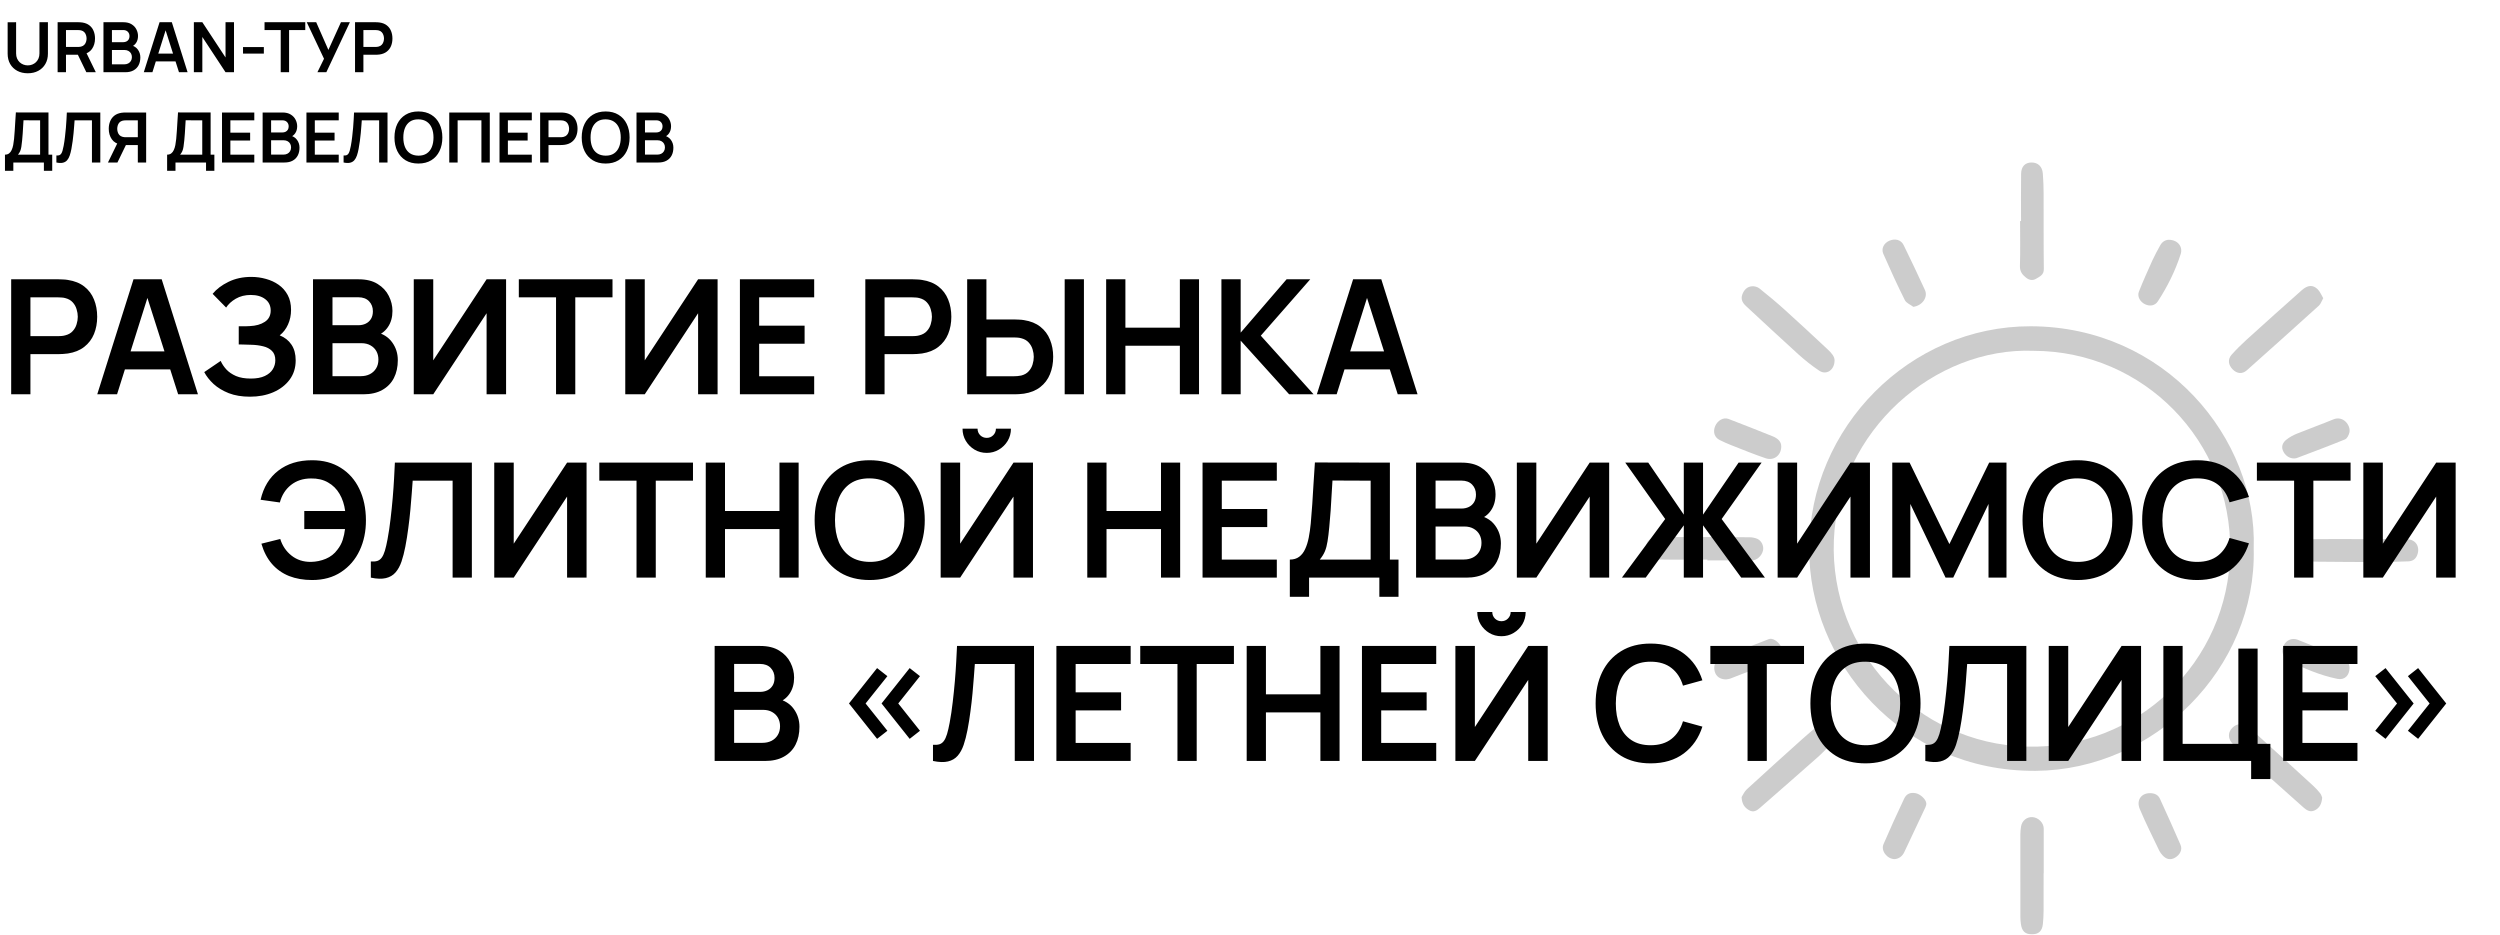 <?xml version="1.0" encoding="UTF-8"?> <svg xmlns="http://www.w3.org/2000/svg" width="1800" height="673" viewBox="0 0 1800 673" fill="none"><g opacity="0.2"><path d="M1622.67 395.067C1624.83 481.226 1551.04 554.399 1465.68 555.011C1368.63 555.706 1302.37 475.978 1302.61 395.081C1302.88 307.539 1375.15 234.79 1462.01 234.915C1558.63 235.061 1625.41 315.401 1622.67 395.067ZM1464.31 252.593C1393.11 249.68 1323.41 310.028 1320.38 389.019C1317.34 468.338 1379.91 535.4 1459.11 537.562C1538.82 539.738 1604.74 476.7 1605.74 396.902C1606.73 317.626 1543.57 252.809 1464.31 252.593H1464.31Z" fill="black"></path><path d="M1253.95 573.912C1254.76 572.668 1255.85 570.013 1257.75 568.261C1270.95 556.109 1284.3 544.132 1297.64 532.14C1301 529.123 1304.45 526.21 1307.92 523.332C1311.41 520.454 1315.08 520.558 1318.21 523.492C1321.49 526.565 1322.2 531.111 1319.35 534.385C1315.95 538.306 1312.28 542.053 1308.4 545.501C1294.73 557.639 1280.92 569.616 1267.17 581.664C1264.86 583.68 1262.48 585.16 1259.37 583.367C1256.27 581.587 1254.21 579.105 1253.95 573.912Z" fill="black"></path><path d="M1229.34 402.902C1217.07 402.902 1204.8 403.069 1192.54 402.825C1187.17 402.714 1184.29 398.911 1184.99 393.774C1185.45 390.382 1187.15 387.858 1190.78 387.33C1193.4 386.948 1196.07 386.663 1198.72 386.663C1218.98 386.656 1239.25 386.697 1259.5 386.823C1261.42 386.836 1263.48 387.184 1265.23 387.949C1268.39 389.346 1270.09 393.204 1269.36 396.353C1268.45 400.33 1264.89 403.507 1261.31 403.507C1250.66 403.507 1240.01 403.507 1229.35 403.507V402.888L1229.34 402.902Z" fill="black"></path><path d="M1671.97 574.329C1671.61 578.911 1670.02 581.733 1666.73 583.394C1663.49 585.035 1660.9 583.506 1658.55 581.42C1642.21 566.877 1625.88 552.328 1609.56 537.75C1608.45 536.756 1607.48 535.574 1606.57 534.378C1604.3 531.41 1604.27 527.823 1606.39 525.07C1608.97 521.719 1612.69 520.475 1616.19 522.234C1618.44 523.36 1620.57 524.862 1622.44 526.551C1636.79 539.509 1651.07 552.543 1665.33 565.598C1667.2 567.315 1668.98 569.178 1670.53 571.173C1671.4 572.279 1671.73 573.794 1671.97 574.329Z" fill="black"></path><path d="M1698.46 388.192C1710.04 388.192 1721.62 387.977 1733.2 388.275C1739.59 388.442 1742.69 393.976 1740.32 399.836C1739.12 402.784 1736.89 404.097 1733.84 404.181C1726.66 404.375 1719.48 404.681 1712.3 404.688C1697.59 404.688 1682.88 404.535 1668.17 404.417C1666.67 404.403 1665.15 404.306 1663.67 404.09C1659.18 403.444 1656.13 399.808 1656.34 395.436C1656.54 391.14 1659.26 388.296 1664.07 388.22C1675.53 388.046 1687 388.164 1698.46 388.164C1698.46 388.171 1698.46 388.178 1698.46 388.185V388.192Z" fill="black"></path><path d="M1320.89 259.593C1320.76 266.594 1314.91 270.229 1309.95 266.955C1304.57 263.396 1299.48 259.315 1294.68 254.991C1282.06 243.591 1269.66 231.933 1257.16 220.393C1254.71 218.127 1253.21 215.61 1254.45 212.107C1255.64 208.756 1257.86 206.42 1261.39 206.121C1263.13 205.968 1265.35 206.531 1266.69 207.602C1272.94 212.572 1279.08 217.689 1285 223.035C1295.49 232.489 1305.82 242.117 1316.13 251.759C1318.68 254.136 1321.01 256.799 1320.88 259.607L1320.89 259.593Z" fill="black"></path><path d="M1672.73 214.686C1671.54 216.785 1670.97 218.815 1669.64 220.018C1652.41 235.624 1635.11 251.154 1617.73 266.601C1614.42 269.541 1610.61 269.089 1607.53 265.968C1604.33 262.729 1603.83 258.683 1606.75 255.402C1610.13 251.613 1613.76 248.012 1617.52 244.599C1630.72 232.635 1643.97 220.727 1657.31 208.923C1661.6 205.134 1665.26 204.926 1668.71 208.262C1670.41 209.91 1671.33 212.378 1672.73 214.686Z" fill="black"></path><path d="M1471.4 628.838C1471.4 637.861 1471.44 646.884 1471.38 655.9C1471.36 659.015 1471.2 662.15 1470.88 665.25C1470.34 670.388 1467.87 672.654 1463.09 672.695C1458.14 672.737 1455.7 670.478 1455.03 665.139C1454.83 663.533 1454.67 661.913 1454.67 660.301C1454.64 640.523 1454.62 620.746 1454.65 600.968C1454.65 599.008 1454.84 597.034 1455.15 595.101C1455.81 590.895 1459.39 588.031 1463.43 588.323C1467.69 588.629 1471.48 592.501 1471.48 596.575C1471.48 607.329 1471.48 618.09 1471.48 628.844C1471.45 628.844 1471.43 628.844 1471.4 628.844V628.838Z" fill="black"></path><path d="M1455.15 159.163C1455.15 147.832 1455.02 136.493 1455.2 125.169C1455.28 119.837 1458.09 117.064 1462.61 117.001C1467.28 116.938 1470.43 119.816 1470.84 124.968C1471.23 129.806 1471.38 134.672 1471.4 139.524C1471.48 157.571 1471.32 175.624 1471.56 193.664C1471.62 197.96 1468.66 199.072 1466.02 200.685C1463.47 202.242 1460.94 201.679 1458.63 199.823C1455.94 197.661 1454.23 195.374 1454.35 191.446C1454.69 180.699 1454.46 169.931 1454.46 159.17H1455.14L1455.15 159.163Z" fill="black"></path><path d="M1242.72 489.179C1238.39 489.158 1235.54 486.954 1234.61 483.485C1233.59 479.648 1234.81 475.658 1238.14 474.274C1249.87 469.401 1261.69 464.737 1273.55 460.156C1276.18 459.141 1280.1 461.643 1282.18 465.244C1283.84 468.108 1283.34 470.917 1281.14 473.204C1279.8 474.587 1278.12 475.832 1276.35 476.554C1266.29 480.642 1256.17 484.577 1246.04 488.49C1244.77 488.984 1243.34 489.061 1242.7 489.186L1242.72 489.179Z" fill="black"></path><path d="M1377.59 220.921C1375.5 219.329 1372.52 218.182 1371.47 216.069C1366 205.106 1360.9 193.956 1355.97 182.736C1354.31 178.968 1356.48 174.985 1360.24 173.365C1364.54 171.509 1368.73 172.586 1370.65 176.521C1375.88 187.227 1381.01 197.988 1385.96 208.832C1388.33 214.025 1383.99 220.073 1377.59 220.921H1377.59Z" fill="black"></path><path d="M1282.5 321.477C1282.51 327.845 1277.16 331.918 1271.36 329.972C1262.95 327.143 1254.72 323.736 1246.44 320.504C1243.65 319.412 1240.91 318.168 1238.21 316.84C1234.41 314.97 1233.16 311.001 1234.91 306.816C1236.63 302.714 1240.92 300.254 1244.5 301.623C1255.17 305.718 1265.81 309.889 1276.4 314.171C1279.89 315.582 1282.58 317.89 1282.49 321.477H1282.5Z" fill="black"></path><path d="M1651.78 330.09C1648.27 330.146 1645.02 327.838 1643.63 324.265C1642.4 321.095 1643.82 318.446 1646.16 316.59C1648.39 314.817 1650.99 313.371 1653.64 312.294C1662.42 308.728 1671.36 305.544 1680.11 301.929C1687.16 299.023 1692.72 306.364 1691.58 311.369C1691.16 313.218 1689.95 315.735 1688.45 316.347C1676.92 321.067 1665.22 325.405 1653.57 329.833C1652.93 330.069 1652.2 330.028 1651.78 330.083V330.09Z" fill="black"></path><path d="M1691.65 480.865C1691.65 486.412 1688.04 489.832 1682.9 488.776C1670.34 486.196 1658.62 481.226 1647.29 475.394C1643.4 473.392 1642.39 468.456 1644.4 464.473C1646.25 460.823 1650.4 459.057 1654.4 460.635C1665.27 464.917 1676.05 469.408 1686.89 473.76C1690.26 475.116 1691.51 477.715 1691.65 480.865H1691.65Z" fill="black"></path><path d="M1364.35 618.563C1358.86 618.681 1354.06 612.598 1356.1 607.864C1360.84 596.839 1365.84 585.932 1370.96 575.08C1372.68 571.438 1375.51 570.395 1379.29 571.104C1382.61 571.73 1386.66 575.435 1386.94 578.348C1387.03 579.314 1386.69 580.419 1386.27 581.323C1381.24 592.091 1376.18 602.845 1371.06 613.579C1369.68 616.477 1367.34 618.229 1364.35 618.556V618.563Z" fill="black"></path><path d="M1561.51 172.649C1567.9 172.649 1571.84 177.522 1570.08 182.993C1566.2 195.054 1560.58 206.337 1553.67 216.945C1551.61 220.101 1547.94 220.754 1544.44 219.072C1540.86 217.355 1538.64 213.441 1540.01 209.979C1543.04 202.36 1546.39 194.86 1549.77 187.387C1551.44 183.702 1553.44 180.171 1555.37 176.618C1556.83 173.949 1559.2 172.698 1561.5 172.642L1561.51 172.649Z" fill="black"></path><path d="M1548.08 571.076C1551.21 571.097 1553.83 572.195 1555.17 575.143C1560.19 586.175 1565.22 597.207 1570 608.344C1571.5 611.827 1569.56 615.497 1565.91 617.59C1562.75 619.397 1559.63 618.778 1556.96 615.727C1556.13 614.774 1555.28 613.766 1554.74 612.633C1549.97 602.637 1544.97 592.731 1540.66 582.539C1537.97 576.179 1541.71 570.986 1548.08 571.076Z" fill="black"></path></g><path d="M20 52.75C17.133 52.75 14.608 52.167 12.425 51C10.258 49.833 8.558 48.192 7.325 46.075C6.108 43.958 5.5 41.475 5.5 38.625V16.05L11.6 16V38.475C11.6 39.825 11.825 41.033 12.275 42.1C12.742 43.167 13.367 44.075 14.15 44.825C14.933 45.558 15.833 46.117 16.85 46.5C17.867 46.883 18.917 47.075 20 47.075C21.117 47.075 22.175 46.883 23.175 46.5C24.192 46.1 25.092 45.533 25.875 44.8C26.658 44.05 27.275 43.142 27.725 42.075C28.175 41.008 28.4 39.808 28.4 38.475V16H34.5V38.625C34.5 41.475 33.883 43.958 32.65 46.075C31.433 48.192 29.733 49.833 27.55 51C25.383 52.167 22.867 52.75 20 52.75ZM41.486 52V16H56.361C56.711 16 57.161 16.017 57.711 16.05C58.261 16.067 58.77 16.117 59.236 16.2C61.32 16.517 63.036 17.208 64.386 18.275C65.753 19.342 66.761 20.692 67.411 22.325C68.078 23.942 68.411 25.742 68.411 27.725C68.411 30.658 67.67 33.183 66.186 35.3C64.703 37.4 62.428 38.7 59.361 39.2L56.786 39.425H47.511V52H41.486ZM62.161 52L55.061 37.35L61.186 36L68.986 52H62.161ZM47.511 33.8H56.111C56.445 33.8 56.82 33.783 57.236 33.75C57.653 33.717 58.036 33.65 58.386 33.55C59.386 33.3 60.17 32.858 60.736 32.225C61.32 31.592 61.728 30.875 61.961 30.075C62.211 29.275 62.336 28.492 62.336 27.725C62.336 26.958 62.211 26.175 61.961 25.375C61.728 24.558 61.32 23.833 60.736 23.2C60.17 22.567 59.386 22.125 58.386 21.875C58.036 21.775 57.653 21.717 57.236 21.7C56.82 21.667 56.445 21.65 56.111 21.65H47.511V33.8ZM74.494 52V16H88.769C91.203 16 93.194 16.492 94.744 17.475C96.311 18.442 97.469 19.683 98.219 21.2C98.986 22.717 99.369 24.283 99.369 25.9C99.369 27.883 98.894 29.567 97.944 30.95C97.011 32.333 95.736 33.267 94.119 33.75V32.5C96.386 33.017 98.103 34.092 99.269 35.725C100.452 37.358 101.044 39.217 101.044 41.3C101.044 43.433 100.636 45.3 99.819 46.9C99.002 48.5 97.786 49.75 96.169 50.65C94.569 51.55 92.586 52 90.219 52H74.494ZM80.594 46.325H89.469C90.519 46.325 91.461 46.117 92.294 45.7C93.127 45.267 93.778 44.667 94.244 43.9C94.728 43.117 94.969 42.192 94.969 41.125C94.969 40.158 94.761 39.292 94.344 38.525C93.927 37.758 93.319 37.15 92.519 36.7C91.719 36.233 90.761 36 89.644 36H80.594V46.325ZM80.594 30.375H88.694C89.561 30.375 90.336 30.208 91.019 29.875C91.703 29.542 92.244 29.05 92.644 28.4C93.044 27.75 93.244 26.95 93.244 26C93.244 24.75 92.844 23.708 92.044 22.875C91.244 22.042 90.127 21.625 88.694 21.625H80.594V30.375ZM103.537 52L114.887 16H123.712L135.062 52H128.862L118.562 19.7H119.912L109.737 52H103.537ZM109.862 44.2V38.575H128.762V44.2H109.862ZM139.582 52V16H145.682L162.382 41.375V16H168.482V52H162.382L145.682 26.625V52H139.582ZM174.971 38.6V33.875H189.971V38.6H174.971ZM202.117 52V21.65H190.467V16H219.792V21.65H208.142V52H202.117ZM228.539 52L233.289 42.3L220.864 16H227.664L236.439 35.95L245.489 16H251.914L234.964 52H228.539ZM255.625 52V16H270.5C270.85 16 271.3 16.017 271.85 16.05C272.4 16.067 272.908 16.117 273.375 16.2C275.458 16.517 277.175 17.208 278.525 18.275C279.892 19.342 280.9 20.692 281.55 22.325C282.217 23.942 282.55 25.742 282.55 27.725C282.55 29.692 282.217 31.492 281.55 33.125C280.883 34.742 279.867 36.083 278.5 37.15C277.15 38.217 275.442 38.908 273.375 39.225C272.908 39.292 272.392 39.342 271.825 39.375C271.275 39.408 270.833 39.425 270.5 39.425H261.65V52H255.625ZM261.65 33.8H270.25C270.583 33.8 270.958 33.783 271.375 33.75C271.792 33.717 272.175 33.65 272.525 33.55C273.525 33.3 274.308 32.858 274.875 32.225C275.458 31.592 275.867 30.875 276.1 30.075C276.35 29.275 276.475 28.492 276.475 27.725C276.475 26.958 276.35 26.175 276.1 25.375C275.867 24.558 275.458 23.833 274.875 23.2C274.308 22.567 273.525 22.125 272.525 21.875C272.175 21.775 271.792 21.717 271.375 21.7C270.958 21.667 270.583 21.65 270.25 21.65H261.65V33.8ZM3.575 123V111.35C4.742 111.35 5.717 111.058 6.5 110.475C7.283 109.892 7.908 109.083 8.375 108.05C8.858 107.017 9.233 105.817 9.5 104.45C9.767 103.067 9.975 101.6 10.125 100.05C10.308 98 10.467 95.992 10.6 94.025C10.733 92.042 10.858 89.992 10.975 87.875C11.108 85.742 11.258 83.433 11.425 80.95L34.9 81V111.35H37.6V123H31.6V117H9.6V123H3.575ZM12.95 111.35H28.875V86.65L16.925 86.6C16.808 88.35 16.708 89.983 16.625 91.5C16.558 93 16.467 94.525 16.35 96.075C16.25 97.625 16.108 99.317 15.925 101.15C15.758 102.95 15.575 104.45 15.375 105.65C15.192 106.85 14.917 107.892 14.55 108.775C14.183 109.642 13.65 110.5 12.95 111.35ZM40.598 117V111.95C41.398 112 42.073 111.942 42.623 111.775C43.173 111.592 43.631 111.25 43.998 110.75C44.381 110.233 44.714 109.508 44.998 108.575C45.281 107.625 45.556 106.433 45.823 105C46.206 102.95 46.523 100.817 46.773 98.6C47.039 96.367 47.264 94.175 47.448 92.025C47.631 89.858 47.773 87.825 47.873 85.925C47.973 84.025 48.056 82.383 48.123 81H72.223V117H66.198V86.65H53.698C53.614 87.767 53.514 89.117 53.398 90.7C53.298 92.267 53.156 93.967 52.973 95.8C52.806 97.633 52.589 99.533 52.323 101.5C52.073 103.467 51.764 105.4 51.398 107.3C51.064 109.033 50.664 110.592 50.198 111.975C49.731 113.342 49.106 114.475 48.323 115.375C47.556 116.258 46.548 116.85 45.298 117.15C44.064 117.45 42.498 117.4 40.598 117ZM105.23 117H99.231V104.425H89.93L87.356 104.2C84.289 103.7 82.014 102.4 80.531 100.3C79.047 98.183 78.305 95.658 78.305 92.725C78.305 90.742 78.639 88.942 79.305 87.325C79.972 85.692 80.981 84.342 82.331 83.275C83.68 82.208 85.397 81.517 87.481 81.2C87.964 81.117 88.472 81.067 89.005 81.05C89.555 81.017 90.005 81 90.356 81H105.23V117ZM84.555 117H77.731L85.531 101L91.656 102.35L84.555 117ZM99.231 98.8V86.65H90.606C90.272 86.65 89.897 86.667 89.481 86.7C89.064 86.717 88.68 86.775 88.331 86.875C87.331 87.125 86.539 87.567 85.956 88.2C85.389 88.833 84.989 89.558 84.755 90.375C84.522 91.175 84.406 91.958 84.406 92.725C84.406 93.492 84.522 94.275 84.755 95.075C84.989 95.875 85.389 96.592 85.956 97.225C86.539 97.858 87.331 98.3 88.331 98.55C88.68 98.65 89.064 98.717 89.481 98.75C89.897 98.783 90.272 98.8 90.606 98.8H99.231ZM120.323 123V111.35C121.49 111.35 122.465 111.058 123.248 110.475C124.031 109.892 124.656 109.083 125.123 108.05C125.606 107.017 125.981 105.817 126.248 104.45C126.515 103.067 126.723 101.6 126.873 100.05C127.056 98 127.215 95.992 127.348 94.025C127.481 92.042 127.606 89.992 127.723 87.875C127.856 85.742 128.006 83.433 128.173 80.95L151.648 81V111.35H154.348V123H148.348V117H126.348V123H120.323ZM129.698 111.35H145.623V86.65L133.673 86.6C133.556 88.35 133.456 89.983 133.373 91.5C133.306 93 133.215 94.525 133.098 96.075C132.998 97.625 132.856 99.317 132.673 101.15C132.506 102.95 132.323 104.45 132.123 105.65C131.94 106.85 131.665 107.892 131.298 108.775C130.931 109.642 130.398 110.5 129.698 111.35ZM159.846 117V81H183.096V86.65H165.871V95.525H180.096V101.175H165.871V111.35H183.096V117H159.846ZM189.094 117V81H203.369C205.802 81 207.794 81.492 209.344 82.475C210.91 83.442 212.069 84.683 212.819 86.2C213.585 87.717 213.969 89.283 213.969 90.9C213.969 92.883 213.494 94.567 212.544 95.95C211.61 97.333 210.335 98.267 208.719 98.75V97.5C210.985 98.017 212.702 99.092 213.869 100.725C215.052 102.358 215.644 104.217 215.644 106.3C215.644 108.433 215.235 110.3 214.419 111.9C213.602 113.5 212.385 114.75 210.769 115.65C209.169 116.55 207.185 117 204.819 117H189.094ZM195.194 111.325H204.069C205.119 111.325 206.06 111.117 206.894 110.7C207.727 110.267 208.377 109.667 208.844 108.9C209.327 108.117 209.569 107.192 209.569 106.125C209.569 105.158 209.36 104.292 208.944 103.525C208.527 102.758 207.919 102.15 207.119 101.7C206.319 101.233 205.36 101 204.244 101H195.194V111.325ZM195.194 95.375H203.294C204.16 95.375 204.935 95.208 205.619 94.875C206.302 94.542 206.844 94.05 207.244 93.4C207.644 92.75 207.844 91.95 207.844 91C207.844 89.75 207.444 88.708 206.644 87.875C205.844 87.042 204.727 86.625 203.294 86.625H195.194V95.375ZM220.637 117V81H243.887V86.65H226.662V95.525H240.887V101.175H226.662V111.35H243.887V117H220.637ZM247.385 117V111.95C248.185 112 248.86 111.942 249.41 111.775C249.96 111.592 250.418 111.25 250.785 110.75C251.168 110.233 251.501 109.508 251.785 108.575C252.068 107.625 252.343 106.433 252.61 105C252.993 102.95 253.31 100.817 253.56 98.6C253.826 96.367 254.051 94.175 254.235 92.025C254.418 89.858 254.56 87.825 254.66 85.925C254.76 84.025 254.843 82.383 254.91 81H279.01V117H272.985V86.65H260.485C260.401 87.767 260.301 89.117 260.185 90.7C260.085 92.267 259.943 93.967 259.76 95.8C259.593 97.633 259.376 99.533 259.11 101.5C258.86 103.467 258.551 105.4 258.185 107.3C257.851 109.033 257.451 110.592 256.985 111.975C256.518 113.342 255.893 114.475 255.11 115.375C254.343 116.258 253.335 116.85 252.085 117.15C250.851 117.45 249.285 117.4 247.385 117ZM301.243 117.75C297.643 117.75 294.559 116.967 291.993 115.4C289.426 113.817 287.451 111.617 286.068 108.8C284.701 105.983 284.018 102.717 284.018 99C284.018 95.283 284.701 92.017 286.068 89.2C287.451 86.383 289.426 84.192 291.993 82.625C294.559 81.042 297.643 80.25 301.243 80.25C304.843 80.25 307.926 81.042 310.493 82.625C313.076 84.192 315.051 86.383 316.418 89.2C317.801 92.017 318.493 95.283 318.493 99C318.493 102.717 317.801 105.983 316.418 108.8C315.051 111.617 313.076 113.817 310.493 115.4C307.926 116.967 304.843 117.75 301.243 117.75ZM301.243 112.075C303.659 112.092 305.668 111.558 307.268 110.475C308.884 109.392 310.093 107.867 310.893 105.9C311.709 103.933 312.118 101.633 312.118 99C312.118 96.367 311.709 94.083 310.893 92.15C310.093 90.2 308.884 88.683 307.268 87.6C305.668 86.517 303.659 85.958 301.243 85.925C298.826 85.908 296.818 86.442 295.218 87.525C293.618 88.608 292.409 90.133 291.593 92.1C290.793 94.067 290.393 96.367 290.393 99C290.393 101.633 290.793 103.925 291.593 105.875C292.393 107.808 293.593 109.317 295.193 110.4C296.809 111.483 298.826 112.042 301.243 112.075ZM323.469 117V81H352.644V117H346.619V86.65H329.494V117H323.469ZM359.65 117V81H382.9V86.65H365.675V95.525H379.9V101.175H365.675V111.35H382.9V117H359.65ZM388.898 117V81H403.773C404.123 81 404.573 81.017 405.123 81.05C405.673 81.067 406.182 81.117 406.648 81.2C408.732 81.517 410.448 82.208 411.798 83.275C413.165 84.342 414.173 85.692 414.823 87.325C415.49 88.942 415.823 90.742 415.823 92.725C415.823 94.692 415.49 96.492 414.823 98.125C414.157 99.742 413.14 101.083 411.773 102.15C410.423 103.217 408.715 103.908 406.648 104.225C406.182 104.292 405.665 104.342 405.098 104.375C404.548 104.408 404.107 104.425 403.773 104.425H394.923V117H388.898ZM394.923 98.8H403.523C403.857 98.8 404.232 98.783 404.648 98.75C405.065 98.717 405.448 98.65 405.798 98.55C406.798 98.3 407.582 97.858 408.148 97.225C408.732 96.592 409.14 95.875 409.373 95.075C409.623 94.275 409.748 93.492 409.748 92.725C409.748 91.958 409.623 91.175 409.373 90.375C409.14 89.558 408.732 88.833 408.148 88.2C407.582 87.567 406.798 87.125 405.798 86.875C405.448 86.775 405.065 86.717 404.648 86.7C404.232 86.667 403.857 86.65 403.523 86.65H394.923V98.8ZM436.057 117.75C432.457 117.75 429.374 116.967 426.807 115.4C424.24 113.817 422.265 111.617 420.882 108.8C419.515 105.983 418.832 102.717 418.832 99C418.832 95.283 419.515 92.017 420.882 89.2C422.265 86.383 424.24 84.192 426.807 82.625C429.374 81.042 432.457 80.25 436.057 80.25C439.657 80.25 442.74 81.042 445.307 82.625C447.89 84.192 449.865 86.383 451.232 89.2C452.615 92.017 453.307 95.283 453.307 99C453.307 102.717 452.615 105.983 451.232 108.8C449.865 111.617 447.89 113.817 445.307 115.4C442.74 116.967 439.657 117.75 436.057 117.75ZM436.057 112.075C438.474 112.092 440.482 111.558 442.082 110.475C443.699 109.392 444.907 107.867 445.707 105.9C446.524 103.933 446.932 101.633 446.932 99C446.932 96.367 446.524 94.083 445.707 92.15C444.907 90.2 443.699 88.683 442.082 87.6C440.482 86.517 438.474 85.958 436.057 85.925C433.64 85.908 431.632 86.442 430.032 87.525C428.432 88.608 427.224 90.133 426.407 92.1C425.607 94.067 425.207 96.367 425.207 99C425.207 101.633 425.607 103.925 426.407 105.875C427.207 107.808 428.407 109.317 430.007 110.4C431.624 111.483 433.64 112.042 436.057 112.075ZM458.283 117V81H472.558C474.992 81 476.983 81.492 478.533 82.475C480.1 83.442 481.258 84.683 482.008 86.2C482.775 87.717 483.158 89.283 483.158 90.9C483.158 92.883 482.683 94.567 481.733 95.95C480.8 97.333 479.525 98.267 477.908 98.75V97.5C480.175 98.017 481.892 99.092 483.058 100.725C484.242 102.358 484.833 104.217 484.833 106.3C484.833 108.433 484.425 110.3 483.608 111.9C482.792 113.5 481.575 114.75 479.958 115.65C478.358 116.55 476.375 117 474.008 117H458.283ZM464.383 111.325H473.258C474.308 111.325 475.25 111.117 476.083 110.7C476.917 110.267 477.567 109.667 478.033 108.9C478.517 108.117 478.758 107.192 478.758 106.125C478.758 105.158 478.55 104.292 478.133 103.525C477.717 102.758 477.108 102.15 476.308 101.7C475.508 101.233 474.55 101 473.433 101H464.383V111.325ZM464.383 95.375H472.483C473.35 95.375 474.125 95.208 474.808 94.875C475.492 94.542 476.033 94.05 476.433 93.4C476.833 92.75 477.033 91.95 477.033 91C477.033 89.75 476.633 88.708 475.833 87.875C475.033 87.042 473.917 86.625 472.483 86.625H464.383V95.375Z" fill="black"></path><path d="M8.05 283.895V201.095H42.263C43.068 201.095 44.102 201.133 45.367 201.21C46.633 201.248 47.802 201.363 48.875 201.555C53.667 202.283 57.615 203.874 60.72 206.327C63.863 208.781 66.183 211.886 67.677 215.642C69.211 219.361 69.978 223.501 69.978 228.062C69.978 232.586 69.211 236.726 67.677 240.482C66.144 244.201 63.806 247.286 60.663 249.74C57.557 252.193 53.628 253.784 48.875 254.512C47.802 254.666 46.613 254.781 45.31 254.857C44.045 254.934 43.029 254.972 42.263 254.972H21.907V283.895H8.05ZM21.907 242.035H41.688C42.454 242.035 43.317 241.996 44.275 241.92C45.233 241.843 46.115 241.69 46.92 241.46C49.22 240.885 51.022 239.869 52.325 238.412C53.667 236.956 54.606 235.307 55.142 233.467C55.718 231.627 56.005 229.826 56.005 228.062C56.005 226.299 55.718 224.497 55.142 222.657C54.606 220.779 53.667 219.111 52.325 217.655C51.022 216.198 49.22 215.182 46.92 214.607C46.115 214.377 45.233 214.243 44.275 214.205C43.317 214.128 42.454 214.09 41.688 214.09H21.907V242.035ZM70.02 283.895L96.125 201.095H116.422L142.527 283.895H128.267L104.577 209.605H107.682L84.28 283.895H70.02ZM84.567 265.955V253.017H128.037V265.955H84.567ZM180.002 285.62C174.175 285.62 169.077 284.776 164.707 283.09C160.375 281.365 156.734 279.161 153.782 276.477C150.869 273.756 148.626 270.9 147.054 267.91L158.899 259.86C159.819 261.968 161.161 264 162.924 265.955C164.688 267.871 167.007 269.462 169.882 270.727C172.757 271.954 176.322 272.567 180.577 272.567C184.679 272.567 188.033 271.954 190.639 270.727C193.246 269.501 195.163 267.891 196.389 265.897C197.616 263.904 198.229 261.738 198.229 259.4C198.229 256.486 197.424 254.244 195.814 252.672C194.204 251.062 192.096 249.951 189.489 249.337C186.883 248.686 184.104 248.321 181.152 248.245C178.469 248.168 176.533 248.111 175.344 248.072C174.156 248.034 173.37 248.015 172.987 248.015C172.604 248.015 172.239 248.015 171.894 248.015V234.905C172.316 234.905 173.025 234.905 174.022 234.905C175.057 234.905 176.111 234.905 177.184 234.905C178.296 234.866 179.197 234.828 179.887 234.79C184.257 234.598 187.841 233.582 190.639 231.742C193.476 229.902 194.894 227.181 194.894 223.577C194.894 220.089 193.572 217.348 190.927 215.355C188.32 213.361 184.851 212.365 180.519 212.365C176.456 212.365 172.872 213.266 169.767 215.067C166.7 216.869 164.381 218.996 162.809 221.45L153.092 211.56C155.89 208.148 159.685 205.273 164.477 202.935C169.307 200.558 174.789 199.37 180.922 199.37C184.525 199.37 188.033 199.849 191.444 200.807C194.856 201.727 197.923 203.146 200.644 205.062C203.366 206.979 205.532 209.432 207.142 212.422C208.752 215.412 209.557 218.977 209.557 223.117C209.557 226.912 208.829 230.42 207.372 233.64C205.954 236.821 203.96 239.428 201.392 241.46C205.034 242.916 207.851 245.14 209.844 248.13C211.876 251.12 212.892 254.896 212.892 259.457C212.892 264.824 211.435 269.462 208.522 273.372C205.609 277.282 201.66 280.311 196.677 282.457C191.732 284.566 186.174 285.62 180.002 285.62ZM225.36 283.895V201.095H258.192C263.789 201.095 268.37 202.226 271.935 204.487C275.538 206.711 278.202 209.566 279.927 213.055C281.69 216.543 282.572 220.146 282.572 223.865C282.572 228.426 281.48 232.298 279.295 235.48C277.148 238.661 274.215 240.808 270.497 241.92V239.045C275.71 240.233 279.659 242.706 282.342 246.462C285.064 250.219 286.425 254.493 286.425 259.285C286.425 264.191 285.485 268.485 283.607 272.165C281.729 275.845 278.93 278.72 275.212 280.79C271.532 282.86 266.97 283.895 261.527 283.895H225.36ZM239.39 270.842H259.802C262.217 270.842 264.383 270.363 266.3 269.405C268.216 268.408 269.711 267.028 270.785 265.265C271.896 263.463 272.452 261.336 272.452 258.882C272.452 256.659 271.973 254.666 271.015 252.902C270.056 251.139 268.657 249.74 266.817 248.705C264.977 247.631 262.773 247.095 260.205 247.095H239.39V270.842ZM239.39 234.157H258.02C260.013 234.157 261.795 233.774 263.367 233.007C264.939 232.241 266.185 231.11 267.105 229.615C268.025 228.12 268.485 226.28 268.485 224.095C268.485 221.22 267.565 218.824 265.725 216.907C263.885 214.991 261.316 214.032 258.02 214.032H239.39V234.157ZM364.378 283.895H350.348V225.532L311.938 283.895H297.908V201.095H311.938V259.457L350.348 201.095H364.378V283.895ZM400.347 283.895V214.09H373.552V201.095H441V214.09H414.205V283.895H400.347ZM516.664 283.895H502.634V225.532L464.224 283.895H450.194V201.095H464.224V259.457L502.634 201.095H516.664V283.895ZM532.738 283.895V201.095H586.213V214.09H546.595V234.502H579.313V247.497H546.595V270.9H586.213V283.895H532.738ZM623.03 283.895V201.095H657.243C658.048 201.095 659.083 201.133 660.348 201.21C661.613 201.248 662.782 201.363 663.855 201.555C668.647 202.283 672.595 203.874 675.7 206.327C678.844 208.781 681.163 211.886 682.658 215.642C684.191 219.361 684.958 223.501 684.958 228.062C684.958 232.586 684.191 236.726 682.658 240.482C681.125 244.201 678.786 247.286 675.643 249.74C672.538 252.193 668.609 253.784 663.855 254.512C662.782 254.666 661.594 254.781 660.29 254.857C659.025 254.934 658.01 254.972 657.243 254.972H636.888V283.895H623.03ZM636.888 242.035H656.668C657.435 242.035 658.297 241.996 659.255 241.92C660.214 241.843 661.095 241.69 661.9 241.46C664.2 240.885 666.002 239.869 667.305 238.412C668.647 236.956 669.586 235.307 670.123 233.467C670.698 231.627 670.985 229.826 670.985 228.062C670.985 226.299 670.698 224.497 670.123 222.657C669.586 220.779 668.647 219.111 667.305 217.655C666.002 216.198 664.2 215.182 661.9 214.607C661.095 214.377 660.214 214.243 659.255 214.205C658.297 214.128 657.435 214.09 656.668 214.09H636.888V242.035ZM696.363 283.895V201.095H710.22V230.017H730.575C731.342 230.017 732.377 230.056 733.68 230.132C734.984 230.171 736.172 230.286 737.245 230.477C741.999 231.206 745.928 232.796 749.033 235.25C752.176 237.703 754.495 240.808 755.99 244.565C757.524 248.283 758.29 252.404 758.29 256.927C758.29 261.489 757.524 265.648 755.99 269.405C754.495 273.123 752.176 276.209 749.033 278.662C745.928 281.116 741.999 282.706 737.245 283.435C736.172 283.588 734.984 283.703 733.68 283.78C732.415 283.856 731.38 283.895 730.575 283.895H696.363ZM710.22 270.9H730C730.805 270.9 731.668 270.861 732.588 270.785C733.546 270.708 734.447 270.574 735.29 270.382C737.552 269.807 739.334 268.791 740.638 267.335C741.979 265.878 742.919 264.23 743.455 262.39C744.03 260.511 744.318 258.691 744.318 256.927C744.318 255.164 744.03 253.362 743.455 251.522C742.919 249.682 741.979 248.034 740.638 246.577C739.334 245.121 737.552 244.105 735.29 243.53C734.447 243.3 733.546 243.146 732.588 243.07C731.668 242.993 730.805 242.955 730 242.955H710.22V270.9ZM766.57 283.895V201.095H780.428V283.895H766.57ZM796.429 283.895V201.095H810.286V235.94H849.501V201.095H863.301V283.895H849.501V248.935H810.286V283.895H796.429ZM879.422 283.895V201.095H893.28V239.505L926.342 201.095H943.362L907.77 241.69L945.777 283.895H928.182L893.28 245.255V283.895H879.422ZM948.13 283.895L974.235 201.095H994.533L1020.64 283.895H1006.38L982.688 209.605H985.793L962.39 283.895H948.13ZM962.678 265.955V253.017H1006.15V265.955H962.678ZM224.717 417.62C218.546 417.62 213.026 416.661 208.157 414.745C203.289 412.79 199.168 409.876 195.795 406.005C192.421 402.095 189.891 397.246 188.205 391.457L201.775 388.065C203.308 392.971 206.011 396.958 209.882 400.025C213.754 403.091 218.411 404.606 223.855 404.567C227.65 404.491 231.234 403.743 234.607 402.325C238.019 400.906 240.798 398.721 242.945 395.77C244.67 393.585 245.935 391.246 246.74 388.755C247.545 386.225 248.101 383.618 248.407 380.935H219.082V367.94H248.522C247.909 363.263 246.567 359.161 244.497 355.635C242.427 352.07 239.648 349.31 236.16 347.355C232.71 345.361 228.608 344.403 223.855 344.48C218.181 344.518 213.39 346.09 209.48 349.195C205.57 352.3 202.906 356.497 201.487 361.787L187.63 359.832C189.7 350.786 193.955 343.79 200.395 338.845C206.835 333.861 214.942 331.37 224.717 331.37C232.729 331.37 239.61 333.191 245.36 336.832C251.148 340.436 255.595 345.476 258.7 351.955C261.843 358.433 263.434 365.946 263.472 374.495C263.511 382.545 261.996 389.828 258.93 396.345C255.863 402.861 251.416 408.036 245.59 411.87C239.801 415.703 232.844 417.62 224.717 417.62ZM267.002 415.895V404.28C268.842 404.395 270.395 404.261 271.66 403.877C272.925 403.456 273.979 402.67 274.822 401.52C275.704 400.331 276.47 398.664 277.122 396.517C277.774 394.332 278.406 391.591 279.02 388.295C279.901 383.58 280.63 378.673 281.205 373.575C281.818 368.438 282.335 363.397 282.757 358.452C283.179 353.469 283.505 348.792 283.735 344.422C283.965 340.052 284.156 336.276 284.31 333.095H339.74V415.895H325.882V346.09H297.132C296.94 348.658 296.71 351.763 296.442 355.405C296.212 359.008 295.886 362.918 295.465 367.135C295.081 371.351 294.583 375.721 293.97 380.245C293.395 384.768 292.685 389.215 291.842 393.585C291.075 397.571 290.155 401.156 289.082 404.337C288.009 407.481 286.571 410.087 284.77 412.157C283.006 414.189 280.687 415.55 277.812 416.24C274.975 416.93 271.372 416.815 267.002 415.895ZM422.328 415.895H408.298V357.532L369.888 415.895H355.858V333.095H369.888V391.457L408.298 333.095H422.328V415.895ZM458.297 415.895V346.09H431.502V333.095H498.949V346.09H472.154V415.895H458.297ZM508.143 415.895V333.095H522V367.94H561.215V333.095H575.015V415.895H561.215V380.935H522V415.895H508.143ZM626.153 417.62C617.873 417.62 610.782 415.818 604.878 412.215C598.975 408.573 594.433 403.513 591.251 397.035C588.108 390.556 586.536 383.043 586.536 374.495C586.536 365.946 588.108 358.433 591.251 351.955C594.433 345.476 598.975 340.436 604.878 336.832C610.782 333.191 617.873 331.37 626.153 331.37C634.433 331.37 641.525 333.191 647.428 336.832C653.37 340.436 657.913 345.476 661.056 351.955C664.238 358.433 665.828 365.946 665.828 374.495C665.828 383.043 664.238 390.556 661.056 397.035C657.913 403.513 653.37 408.573 647.428 412.215C641.525 415.818 634.433 417.62 626.153 417.62ZM626.153 404.567C631.712 404.606 636.331 403.379 640.011 400.887C643.729 398.396 646.508 394.888 648.348 390.365C650.227 385.841 651.166 380.551 651.166 374.495C651.166 368.438 650.227 363.186 648.348 358.74C646.508 354.255 643.729 350.766 640.011 348.275C636.331 345.783 631.712 344.499 626.153 344.422C620.595 344.384 615.976 345.611 612.296 348.102C608.616 350.594 605.837 354.101 603.958 358.625C602.118 363.148 601.198 368.438 601.198 374.495C601.198 380.551 602.118 385.822 603.958 390.307C605.798 394.754 608.558 398.223 612.238 400.715C615.957 403.206 620.595 404.491 626.153 404.567ZM677.274 415.895V333.095H691.304V391.457L729.714 333.095H743.744V415.895H729.714V357.532L691.304 415.895H677.274ZM710.451 326.08C707.231 326.08 704.299 325.294 701.654 323.722C699.047 322.151 696.958 320.061 695.386 317.455C693.814 314.81 693.029 311.877 693.029 308.657H703.839C703.839 310.497 704.471 312.069 705.736 313.372C707.039 314.637 708.611 315.27 710.451 315.27C712.291 315.27 713.844 314.637 715.109 313.372C716.412 312.069 717.064 310.497 717.064 308.657H727.874C727.874 311.877 727.088 314.81 725.516 317.455C723.944 320.061 721.836 322.151 719.191 323.722C716.546 325.294 713.633 326.08 710.451 326.08ZM782.84 415.895V333.095H796.698V367.94H835.913V333.095H849.713V415.895H835.913V380.935H796.698V415.895H782.84ZM865.833 415.895V333.095H919.308V346.09H879.691V366.502H912.408V379.497H879.691V402.9H919.308V415.895H865.833ZM928.676 429.695V402.9C931.36 402.9 933.602 402.229 935.404 400.887C937.205 399.546 938.643 397.686 939.716 395.31C940.828 392.933 941.69 390.173 942.304 387.03C942.917 383.848 943.396 380.475 943.741 376.91C944.163 372.195 944.527 367.576 944.834 363.052C945.14 358.491 945.428 353.776 945.696 348.907C946.003 344.001 946.348 338.691 946.731 332.98L1000.72 333.095V402.9H1006.93V429.695H993.134V415.895H942.534V429.695H928.676ZM950.239 402.9H986.866V346.09L959.381 345.975C959.113 350 958.883 353.756 958.691 357.245C958.538 360.695 958.327 364.202 958.059 367.767C957.829 371.332 957.503 375.223 957.081 379.44C956.698 383.58 956.276 387.03 955.816 389.79C955.395 392.55 954.762 394.946 953.919 396.977C953.075 398.971 951.849 400.945 950.239 402.9ZM1019.58 415.895V333.095H1052.41C1058.01 333.095 1062.59 334.226 1066.15 336.487C1069.76 338.711 1072.42 341.566 1074.15 345.055C1075.91 348.543 1076.79 352.146 1076.79 355.865C1076.79 360.426 1075.7 364.298 1073.51 367.48C1071.37 370.661 1068.43 372.808 1064.72 373.92V371.045C1069.93 372.233 1073.88 374.706 1076.56 378.462C1079.28 382.219 1080.64 386.493 1080.64 391.285C1080.64 396.191 1079.7 400.485 1077.83 404.165C1075.95 407.845 1073.15 410.72 1069.43 412.79C1065.75 414.86 1061.19 415.895 1055.75 415.895H1019.58ZM1033.61 402.842H1054.02C1056.44 402.842 1058.6 402.363 1060.52 401.405C1062.43 400.408 1063.93 399.028 1065 397.265C1066.11 395.463 1066.67 393.336 1066.67 390.882C1066.67 388.659 1066.19 386.666 1065.23 384.902C1064.27 383.139 1062.88 381.74 1061.04 380.705C1059.2 379.631 1056.99 379.095 1054.42 379.095H1033.61V402.842ZM1033.61 366.157H1052.24C1054.23 366.157 1056.01 365.774 1057.59 365.007C1059.16 364.241 1060.4 363.11 1061.32 361.615C1062.24 360.12 1062.7 358.28 1062.7 356.095C1062.7 353.22 1061.78 350.824 1059.94 348.907C1058.1 346.991 1055.53 346.032 1052.24 346.032H1033.61V366.157ZM1158.6 415.895H1144.57V357.532L1106.16 415.895H1092.13V333.095H1106.16V391.457L1144.57 333.095H1158.6V415.895ZM1167.77 415.895L1198.94 373.69L1170.19 333.095H1186.75L1212.33 370.527V333.095H1226.19V370.527L1251.78 333.095H1268.34L1239.59 373.69L1270.75 415.895H1253.68L1226.19 378.232V415.895H1212.33V378.232L1184.91 415.895H1167.77ZM1346.37 415.895H1332.34V357.532L1293.93 415.895H1279.9V333.095H1293.93V391.457L1332.34 333.095H1346.37V415.895ZM1362.44 415.895V333.095H1374.92L1403.56 391.745L1432.19 333.095H1444.67V415.895H1431.73V362.822L1406.32 415.895H1400.8L1375.44 362.822V415.895H1362.44ZM1495.84 417.62C1487.56 417.62 1480.47 415.818 1474.57 412.215C1468.66 408.573 1464.12 403.513 1460.94 397.035C1457.8 390.556 1456.22 383.043 1456.22 374.495C1456.22 365.946 1457.8 358.433 1460.94 351.955C1464.12 345.476 1468.66 340.436 1474.57 336.832C1480.47 333.191 1487.56 331.37 1495.84 331.37C1504.12 331.37 1511.21 333.191 1517.12 336.832C1523.06 340.436 1527.6 345.476 1530.74 351.955C1533.93 358.433 1535.52 365.946 1535.52 374.495C1535.52 383.043 1533.93 390.556 1530.74 397.035C1527.6 403.513 1523.06 408.573 1517.12 412.215C1511.21 415.818 1504.12 417.62 1495.84 417.62ZM1495.84 404.567C1501.4 404.606 1506.02 403.379 1509.7 400.887C1513.42 398.396 1516.2 394.888 1518.04 390.365C1519.91 385.841 1520.85 380.551 1520.85 374.495C1520.85 368.438 1519.91 363.186 1518.04 358.74C1516.2 354.255 1513.42 350.766 1509.7 348.275C1506.02 345.783 1501.4 344.499 1495.84 344.422C1490.28 344.384 1485.66 345.611 1481.98 348.102C1478.3 350.594 1475.52 354.101 1473.65 358.625C1471.81 363.148 1470.89 368.438 1470.89 374.495C1470.89 380.551 1471.81 385.822 1473.65 390.307C1475.49 394.754 1478.25 398.223 1481.93 400.715C1485.64 403.206 1490.28 404.491 1495.84 404.567ZM1581.98 417.62C1573.7 417.62 1566.61 415.818 1560.7 412.215C1554.8 408.573 1550.26 403.513 1547.08 397.035C1543.93 390.556 1542.36 383.043 1542.36 374.495C1542.36 365.946 1543.93 358.433 1547.08 351.955C1550.26 345.476 1554.8 340.436 1560.7 336.832C1566.61 333.191 1573.7 331.37 1581.98 331.37C1591.52 331.37 1599.48 333.766 1605.84 338.557C1612.2 343.311 1616.67 349.731 1619.24 357.82L1605.27 361.672C1603.66 356.267 1600.92 352.051 1597.04 349.022C1593.17 345.956 1588.15 344.422 1581.98 344.422C1576.42 344.422 1571.78 345.668 1568.06 348.16C1564.38 350.651 1561.6 354.159 1559.73 358.682C1557.89 363.167 1556.95 368.438 1556.91 374.495C1556.91 380.551 1557.83 385.841 1559.67 390.365C1561.55 394.85 1564.35 398.338 1568.06 400.83C1571.78 403.321 1576.42 404.567 1581.98 404.567C1588.15 404.567 1593.17 403.034 1597.04 399.967C1600.92 396.901 1603.66 392.684 1605.27 387.317L1619.24 391.17C1616.67 399.258 1612.2 405.698 1605.84 410.49C1599.48 415.243 1591.52 417.62 1581.98 417.62ZM1651.76 415.895V346.09H1624.96V333.095H1692.41V346.09H1665.62V415.895H1651.76ZM1768.07 415.895H1754.04V357.532L1715.63 415.895H1701.6V333.095H1715.63V391.457L1754.04 333.095H1768.07V415.895ZM514.544 547.895V465.095H547.377C552.973 465.095 557.554 466.226 561.119 468.487C564.722 470.711 567.387 473.566 569.112 477.055C570.875 480.543 571.757 484.146 571.757 487.865C571.757 492.426 570.664 496.298 568.479 499.48C566.332 502.661 563.4 504.808 559.682 505.92V503.045C564.895 504.233 568.843 506.706 571.527 510.462C574.248 514.219 575.609 518.493 575.609 523.285C575.609 528.191 574.67 532.485 572.792 536.165C570.913 539.845 568.115 542.72 564.397 544.79C560.717 546.86 556.155 547.895 550.712 547.895H514.544ZM528.574 534.842H548.987C551.402 534.842 553.567 534.363 555.484 533.405C557.401 532.408 558.896 531.028 559.969 529.265C561.081 527.463 561.637 525.336 561.637 522.882C561.637 520.659 561.157 518.666 560.199 516.902C559.241 515.139 557.842 513.74 556.002 512.705C554.162 511.631 551.957 511.095 549.389 511.095H528.574V534.842ZM528.574 498.157H547.204C549.197 498.157 550.98 497.774 552.552 497.007C554.123 496.241 555.369 495.11 556.289 493.615C557.209 492.12 557.669 490.28 557.669 488.095C557.669 485.22 556.749 482.824 554.909 480.907C553.069 478.991 550.501 478.032 547.204 478.032H528.574V498.157ZM654.965 531.967L634.725 506.495L654.965 481.022L662.383 486.83L646.743 506.495L662.383 526.16L654.965 531.967ZM631.505 531.967L611.265 506.495L631.505 481.022L638.923 486.83L623.225 506.495L638.923 526.16L631.505 531.967ZM671.748 547.895V536.28C673.588 536.395 675.141 536.261 676.406 535.877C677.671 535.456 678.725 534.67 679.568 533.52C680.45 532.331 681.217 530.664 681.868 528.517C682.52 526.332 683.152 523.591 683.766 520.295C684.647 515.58 685.376 510.673 685.951 505.575C686.564 500.438 687.082 495.397 687.503 490.452C687.925 485.469 688.251 480.792 688.481 476.422C688.711 472.052 688.902 468.276 689.056 465.095H744.486V547.895H730.628V478.09H701.878C701.687 480.658 701.457 483.763 701.188 487.405C700.958 491.008 700.632 494.918 700.211 499.135C699.827 503.351 699.329 507.721 698.716 512.245C698.141 516.768 697.432 521.215 696.588 525.585C695.822 529.571 694.902 533.156 693.828 536.337C692.755 539.481 691.317 542.087 689.516 544.157C687.752 546.189 685.433 547.55 682.558 548.24C679.722 548.93 676.118 548.815 671.748 547.895ZM760.604 547.895V465.095H814.079V478.09H774.461V498.502H807.179V511.497H774.461V534.9H814.079V547.895H760.604ZM847.769 547.895V478.09H820.974V465.095H888.422V478.09H861.627V547.895H847.769ZM897.615 547.895V465.095H911.473V499.94H950.688V465.095H964.488V547.895H950.688V512.935H911.473V547.895H897.615ZM980.609 547.895V465.095H1034.08V478.09H994.466V498.502H1027.18V511.497H994.466V534.9H1034.08V547.895H980.609ZM1047.88 547.895V465.095H1061.91V523.457L1100.32 465.095H1114.35V547.895H1100.32V489.532L1061.91 547.895H1047.88ZM1081.06 458.08C1077.84 458.08 1074.9 457.294 1072.26 455.722C1069.65 454.151 1067.56 452.061 1065.99 449.455C1064.42 446.81 1063.63 443.877 1063.63 440.657H1074.44C1074.44 442.497 1075.08 444.069 1076.34 445.372C1077.64 446.637 1079.22 447.27 1081.06 447.27C1082.9 447.27 1084.45 446.637 1085.71 445.372C1087.02 444.069 1087.67 442.497 1087.67 440.657H1098.48C1098.48 443.877 1097.69 446.81 1096.12 449.455C1094.55 452.061 1092.44 454.151 1089.8 455.722C1087.15 457.294 1084.24 458.08 1081.06 458.08ZM1188.46 549.62C1180.18 549.62 1173.09 547.818 1167.19 544.215C1161.28 540.573 1156.74 535.513 1153.56 529.035C1150.42 522.556 1148.85 515.043 1148.85 506.495C1148.85 497.946 1150.42 490.433 1153.56 483.955C1156.74 477.476 1161.28 472.436 1167.19 468.832C1173.09 465.191 1180.18 463.37 1188.46 463.37C1198.01 463.37 1205.96 465.766 1212.33 470.557C1218.69 475.311 1223.15 481.731 1225.72 489.82L1211.75 493.672C1210.14 488.267 1207.4 484.051 1203.53 481.022C1199.66 477.956 1194.63 476.422 1188.46 476.422C1182.9 476.422 1178.27 477.668 1174.55 480.16C1170.87 482.651 1168.09 486.159 1166.21 490.682C1164.37 495.167 1163.43 500.438 1163.39 506.495C1163.39 512.551 1164.31 517.841 1166.15 522.365C1168.03 526.85 1170.83 530.338 1174.55 532.83C1178.27 535.321 1182.9 536.567 1188.46 536.567C1194.63 536.567 1199.66 535.034 1203.53 531.967C1207.4 528.901 1210.14 524.684 1211.75 519.317L1225.72 523.17C1223.15 531.258 1218.69 537.698 1212.33 542.49C1205.96 547.243 1198.01 549.62 1188.46 549.62ZM1258.24 547.895V478.09H1231.45V465.095H1298.9V478.09H1272.1V547.895H1258.24ZM1343.11 549.62C1334.83 549.62 1327.73 547.818 1321.83 544.215C1315.93 540.573 1311.39 535.513 1308.2 529.035C1305.06 522.556 1303.49 515.043 1303.49 506.495C1303.49 497.946 1305.06 490.433 1308.2 483.955C1311.39 477.476 1315.93 472.436 1321.83 468.832C1327.73 465.191 1334.83 463.37 1343.11 463.37C1351.39 463.37 1358.48 465.191 1364.38 468.832C1370.32 472.436 1374.87 477.476 1378.01 483.955C1381.19 490.433 1382.78 497.946 1382.78 506.495C1382.78 515.043 1381.19 522.556 1378.01 529.035C1374.87 535.513 1370.32 540.573 1364.38 544.215C1358.48 547.818 1351.39 549.62 1343.11 549.62ZM1343.11 536.567C1348.66 536.606 1353.28 535.379 1356.96 532.887C1360.68 530.396 1363.46 526.888 1365.3 522.365C1367.18 517.841 1368.12 512.551 1368.12 506.495C1368.12 500.438 1367.18 495.186 1365.3 490.74C1363.46 486.255 1360.68 482.766 1356.96 480.275C1353.28 477.783 1348.66 476.499 1343.11 476.422C1337.55 476.384 1332.93 477.611 1329.25 480.102C1325.57 482.594 1322.79 486.101 1320.91 490.625C1319.07 495.148 1318.15 500.438 1318.15 506.495C1318.15 512.551 1319.07 517.822 1320.91 522.307C1322.75 526.754 1325.51 530.223 1329.19 532.715C1332.91 535.206 1337.55 536.491 1343.11 536.567ZM1386.23 547.895V536.28C1388.07 536.395 1389.62 536.261 1390.89 535.877C1392.15 535.456 1393.21 534.67 1394.05 533.52C1394.93 532.331 1395.7 530.664 1396.35 528.517C1397 526.332 1397.63 523.591 1398.25 520.295C1399.13 515.58 1399.86 510.673 1400.43 505.575C1401.05 500.438 1401.56 495.397 1401.99 490.452C1402.41 485.469 1402.73 480.792 1402.96 476.422C1403.19 472.052 1403.38 468.276 1403.54 465.095H1458.97V547.895H1445.11V478.09H1416.36C1416.17 480.658 1415.94 483.763 1415.67 487.405C1415.44 491.008 1415.11 494.918 1414.69 499.135C1414.31 503.351 1413.81 507.721 1413.2 512.245C1412.62 516.768 1411.91 521.215 1411.07 525.585C1410.3 529.571 1409.38 533.156 1408.31 536.337C1407.24 539.481 1405.8 542.087 1404 544.157C1402.23 546.189 1399.92 547.55 1397.04 548.24C1394.2 548.93 1390.6 548.815 1386.23 547.895ZM1541.56 547.895H1527.53V489.532L1489.12 547.895H1475.09V465.095H1489.12V523.457L1527.53 465.095H1541.56V547.895ZM1620.82 560.947V547.895H1557.63V465.095H1571.49V535.59H1611.62V466.992H1625.48V535.59H1634.68V560.947H1620.82ZM1643.88 547.895V465.095H1697.36V478.09H1657.74V498.502H1690.46V511.497H1657.74V534.9H1697.36V547.895H1643.88ZM1717.59 531.967L1710.17 526.16L1725.87 506.495L1710.17 486.83L1717.59 481.022L1737.83 506.495L1717.59 531.967ZM1741.05 531.967L1733.69 526.16L1749.33 506.495L1733.69 486.83L1741.05 481.022L1761.29 506.495L1741.05 531.967Z" fill="black"></path></svg> 